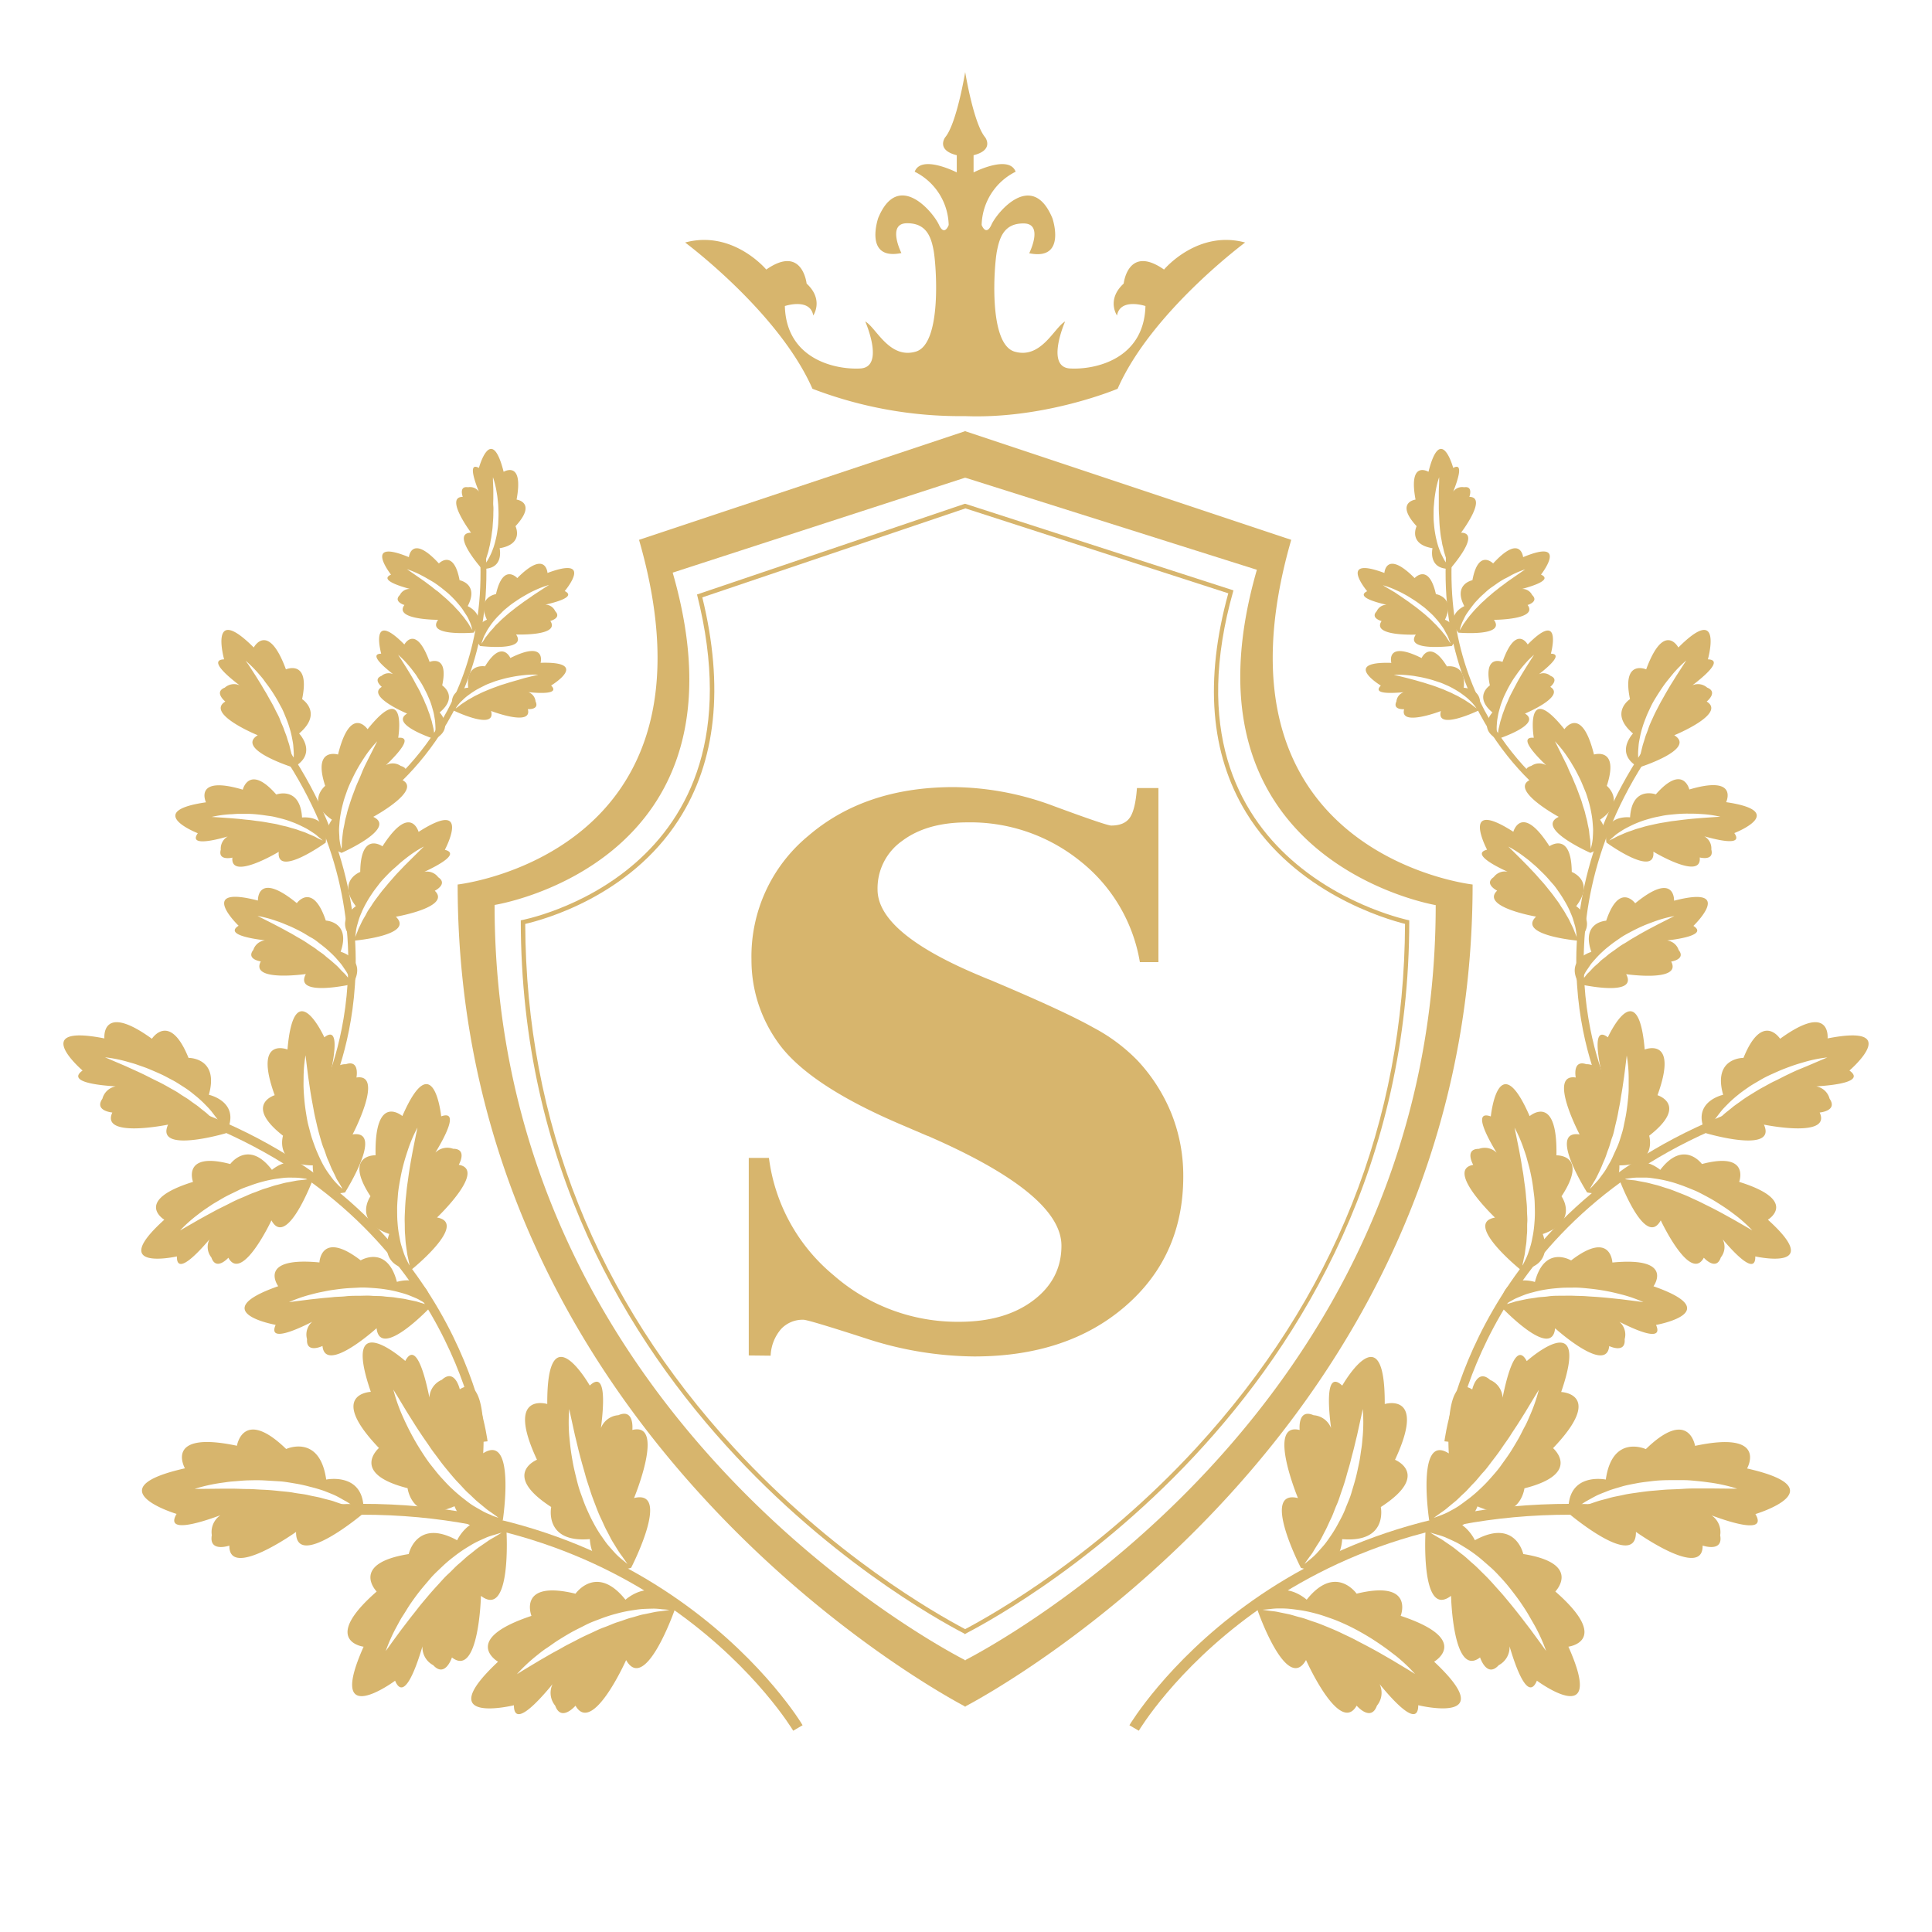 <svg id="Livello_1" data-name="Livello 1" xmlns="http://www.w3.org/2000/svg" viewBox="0 0 500 500"><defs><style>.cls-1{fill:#d7b56d;}</style></defs><title>logo</title><path class="cls-1" d="M334.17,139.71l-84.29-28.09v-.07l-.09,0-.11,0v.07l-84.3,28.09c23.48,81.37-46.94,89.2-46.94,89.2,0,142.39,125.85,209.86,131.24,212.68v.09l.11,0a.19.19,0,0,0,.09,0v-.09c5.39-2.82,131.23-70.29,131.23-212.68C381.11,228.91,310.7,221.08,334.17,139.71ZM249.88,429.6v.09l-.09,0a.24.24,0,0,0-.1,0v-.09C244.69,427,128,366.25,128,234.2c0,0,67.87-10.61,46.09-86l75.6-24.55v0l.1,0,.09,0v0l75.4,23.81c-21.78,75.45,46.28,86.78,46.28,86.78C371.56,366.25,254.86,427,249.88,429.6Z"/><path class="cls-1" d="M249.79,131.55l68.09,22c-6.19,22.46-4.65,41.54,4.6,56.71,12.69,20.82,36.25,27.62,41.14,28.84-.2,51.24-18.4,96.87-54.07,135.65-25.4,27.6-52,42.76-59.77,46.87-7.79-4.11-34.33-19.24-59.73-46.82-35.7-38.79-53.91-84.43-54.12-135.69,4.79-1.1,27-7.17,39.7-26.93,9.72-15.09,11.78-34.45,6.13-57.58l68-23m.08-1.21-.09,0-.09,0v0l-69.27,23.46c18.38,72.74-45.61,84.33-45.61,84.33,0,126.2,110.16,182.13,114.88,184.64v.09l.09,0,.09,0v-.09c4.71-2.51,114.88-58.44,114.88-184.64,0,0-66.05-13.28-45.5-85.39l-69.38-22.4v0Z"/><path class="cls-1" d="M301.25,69.76c-9.35-6.53-10.44,3.63-10.44,3.63-4.54,4.18-1.73,8.26-1.73,8.26.82-4.63,7.36-2.45,7.36-2.45-.36,13.8-13.07,16.52-19.52,16.16s-1.27-12.16-1.27-12.16c-2.81,1.54-6.17,9.8-13.07,7.8S257.31,68.49,258,65s1.82-7.26,7-7.17,1.36,7.71,1.36,7.71c9.8,2,6-9.07,6-9.07C267.12,43.89,258,55,256.59,58.14s-2.54.09-2.54.09a15.81,15.81,0,0,1,8.8-13.79c-1.72-4.54-10.89.18-10.89.18V40.17c5.44-1.36,3-4.63,3-4.63-3-3.54-5.17-16.89-5.17-16.89S247.6,32,244.61,35.54c0,0-2.45,3.27,3,4.63v4.45s-9.17-4.72-10.89-.18a15.81,15.81,0,0,1,8.8,13.79s-1.09,3.09-2.54-.09-10.53-14.25-15.7-1.72c0,0-3.81,11.07,6,9.07,0,0-3.81-7.62,1.36-7.71s6.36,3.63,7,7.17S243.88,89,237,91s-10.26-6.26-13.07-7.8c0,0,5.17,11.8-1.27,12.16S203.48,93,203.12,79.2c0,0,6.54-2.18,7.35,2.45,0,0,2.82-4.08-1.72-8.26,0,0-1.09-10.16-10.44-3.63,0,0-8.62-10.35-21-7,0,0,24.24,18,32.95,37.85a106.81,106.81,0,0,0,39.49,7.08c20.83.82,39.49-7.08,39.49-7.08,8.71-19.87,33-37.85,33-37.85C309.87,59.41,301.25,69.76,301.25,69.76Z"/><path class="cls-1" d="M423.38,396.45s17.42,12.43,17.26,3.54c0,0,5.39,1.86,4.54-2.66a5.22,5.22,0,0,0-2.23-5.15c5.65,2.1,14.34,4.71,11.35-.34,0,0,21.52-6.46-2.16-11.8,0,0,5.63-9.92-13.46-5.85,0,0-1.58-10-12.74.84,0,0-8.68-4-10.36,7.88,0,0-10.31-2.14-9.64,8.74C405.94,391.65,423.52,406.54,423.38,396.45Zm-14.76-6.64a18.26,18.26,0,0,1,1.8-1.24c.74-.41,1.57-.88,2.5-1.37s2-.86,3.11-1.31,2.34-.77,3.59-1.15,2.59-.61,3.94-.87,2.73-.4,4.11-.57,2.77-.22,4.13-.24,2.71,0,4,0,2.55.15,3.73.26,2.3.28,3.32.41a43.12,43.12,0,0,1,6.72,1.53l-1.89,0-4.94-.05-3.29,0c-1.16,0-2.39,0-3.65.09s-2.57.13-3.89.18-2.66.21-4,.31-2.66.28-4,.47-2.6.35-3.82.63-2.43.45-3.53.78-2.18.55-3.13.86-1.83.63-2.62.89-1.42.59-2,.81c-1.11.46-1.76.71-1.76.71S407.64,390.53,408.62,389.81Z"/><path class="cls-1" d="M375.53,413s.48,21.39,7.51,15.94c0,0,1.74,5.43,4.84,2a5.23,5.23,0,0,0,2.79-4.87c1.7,5.78,4.81,14.31,7.08,8.89,0,0,18.05,13.36,8.15-8.8,0,0,11.31-1.43-3.38-14.28,0,0,7.05-7.25-8.3-9.7,0,0-2-9.34-12.52-3.57,0,0-4.46-9.54-12.77-2.49C368.93,396.13,367.53,419.13,375.53,413ZM372,397.18a17.9,17.9,0,0,1,2.08.69c.77.35,1.64.73,2.59,1.19s1.89,1.08,2.92,1.7a35.65,35.65,0,0,1,3.06,2.19c1,.8,2,1.71,3.06,2.63s2,1.95,2.92,2.95,1.83,2.09,2.66,3.17,1.65,2.15,2.37,3.22,1.42,2.12,2,3.14,1.16,2,1.66,2.9a43.38,43.38,0,0,1,2.81,6.29s-.41-.55-1.11-1.53-1.71-2.34-2.92-4l-2-2.61c-.7-.93-1.47-1.89-2.26-2.88s-1.64-2-2.47-3-1.77-2-2.65-3-1.82-2-2.75-2.9-1.84-1.87-2.8-2.68-1.81-1.68-2.73-2.36-1.75-1.42-2.57-2-1.6-1.09-2.28-1.57-1.32-.78-1.83-1.09c-1-.61-1.62-1-1.62-1S370.84,396.83,372,397.18Z"/><path class="cls-1" d="M338,429.62s8.72,19.55,13.1,11.8c0,0,3.7,4.33,5.25,0a5.21,5.21,0,0,0,.69-5.57c3.81,4.67,10,11.33,10,5.46,0,0,21.81,5.33,4.11-11.27,0,0,9.87-5.7-8.65-11.86,0,0,3.7-9.41-11.41-5.74,0,0-5.45-7.83-12.92,1.56,0,0-7.8-7.08-12.73,2.64C325.4,416.65,333,438.4,338,429.62Zm-9.36-13.19a17.94,17.94,0,0,1,2.19-.17c.84,0,1.8,0,2.85.1s2.15.26,3.34.44a36.24,36.24,0,0,1,3.68.83c1.27.33,2.54.79,3.83,1.24s2.56,1,3.84,1.59,2.49,1.22,3.68,1.89,2.35,1.35,3.44,2.06,2.12,1.41,3.08,2.1,1.84,1.4,2.65,2a42.57,42.57,0,0,1,5,4.72l-1.61-1-4.24-2.55-2.84-1.64c-1-.58-2.09-1.17-3.2-1.77s-2.28-1.18-3.44-1.81-2.4-1.17-3.61-1.76-2.44-1.11-3.66-1.61-2.41-1-3.61-1.38-2.32-.85-3.44-1.12-2.15-.64-3.13-.85-1.9-.38-2.71-.56-1.52-.21-2.12-.3c-1.18-.16-1.87-.28-1.87-.28S327.43,416.55,328.63,416.43Z"/><path class="cls-1" d="M369.87,393.46c8.91,6.29,12.5-3.61,12.5-3.61,11,4.81,12.15-4.67,12.15-4.67,15.07-3.81,7.41-10.4,7.41-10.4,13.49-14.1,2.1-14.53,2.1-14.53,7.89-22.95-8.91-8-8.91-8-2.73-5.19-5.07,3.58-6.25,9.48a5.25,5.25,0,0,0-3.22-4.6c-3.39-3.1-4.64,2.46-4.64,2.46-7.49-4.8-6.06,16.55-6.06,16.55C366.43,370.68,369.87,393.46,369.87,393.46Zm1.2-.63s.56-.43,1.53-1.12c.48-.36,1.09-.73,1.73-1.26s1.34-1.13,2.13-1.76,1.52-1.45,2.38-2.21,1.62-1.72,2.51-2.6,1.65-1.95,2.55-2.91,1.66-2.08,2.48-3.13,1.63-2.14,2.37-3.24,1.53-2.14,2.2-3.21,1.37-2.08,2-3.07l1.75-2.78,2.55-4.23c.62-1,1-1.63,1-1.63A43.07,43.07,0,0,1,396,366.2c-.42.95-.83,2-1.39,3s-1.08,2.19-1.74,3.31-1.33,2.28-2.07,3.42-1.58,2.25-2.38,3.39-1.74,2.17-2.64,3.2-1.85,2-2.81,2.89a36.62,36.62,0,0,1-2.86,2.45c-1,.72-1.86,1.41-2.76,2s-1.73,1-2.47,1.41a17.22,17.22,0,0,1-2,.88C371.71,392.6,371.07,392.83,371.07,392.83Z"/><path class="cls-1" d="M336.67,405.76c10.45,3.1,10.68-7.43,10.68-7.43,11.95,1,10-8.31,10-8.31,13.06-8.44,3.68-12.23,3.68-12.23,8.26-17.69-2.66-14.43-2.66-14.43.11-24.27-11-4.77-11-4.77-4.26-4-3.67,5-2.89,11a5.23,5.23,0,0,0-4.52-3.33c-4.21-1.85-3.61,3.82-3.61,3.82-8.63-2.15-.44,17.62-.44,17.62C326.11,385.28,336.67,405.76,336.67,405.76Zm.93-1s.39-.59,1.09-1.55c.34-.5.8-1,1.23-1.75s.91-1.5,1.46-2.35,1-1.86,1.54-2.86,1-2.15,1.55-3.26.94-2.38,1.48-3.58.9-2.5,1.35-3.76.86-2.55,1.2-3.83.76-2.51,1.05-3.74.64-2.41.91-3.54.53-2.21.77-3.2c.44-2,.8-3.66,1.06-4.83l.39-1.85a42.55,42.55,0,0,1,0,6.9c-.1,1-.16,2.15-.35,3.32s-.32,2.42-.59,3.69-.53,2.58-.87,3.9-.77,2.65-1.16,4-1,2.61-1.48,3.88-1.11,2.48-1.74,3.63a34.2,34.2,0,0,1-1.92,3.24c-.69,1-1.31,1.94-2,2.74s-1.32,1.5-1.89,2.13a19.58,19.58,0,0,1-1.62,1.48Z"/><path class="cls-1" d="M294.72,447.91l-2.43-1.42c.37-.63,37.82-63.12,126.32-56.85l-.19,2.8C331.66,386.3,295.08,447.29,294.72,447.91Z"/><path class="cls-1" d="M456.5,291.05s17.56,3.63,14.43-3.13c0,0,4.75-.41,2.57-3.57a4.38,4.38,0,0,0-3.45-3.2c5-.3,12.58-1.24,8.58-4.1,0,0,14.29-12.23-5.65-8.31,0,0,.95-9.5-12.29.09,0,0-4.6-7.12-9.48,4.95,0,0-8-.12-5.26,9.55,0,0-8.62,1.85-4.42,9.95C441.53,293.28,460,298.74,456.5,291.05ZM443,291a16.34,16.34,0,0,1,1-1.57c.43-.56.91-1.2,1.46-1.89s1.23-1.34,1.93-2.06a30.94,30.94,0,0,1,2.37-2.09c.84-.7,1.77-1.34,2.71-2s2-1.23,3-1.83,2-1.1,3.08-1.58,2.07-.94,3.08-1.33,2-.76,2.94-1.07,1.85-.56,2.68-.81a35.67,35.67,0,0,1,5.67-1.11l-1.46.62-3.81,1.63L465,277c-.88.4-1.81.84-2.76,1.3s-1.92,1-2.92,1.46-2,1.06-3,1.59-1.94,1.12-2.88,1.7-1.87,1.15-2.71,1.78-1.71,1.17-2.44,1.79-1.48,1.16-2.11,1.72-1.18,1.1-1.7,1.57-.89.93-1.24,1.29c-.69.73-1.1,1.14-1.1,1.14S442.45,291.85,443,291Z"/><path class="cls-1" d="M429.8,315.83s7.61,16.23,11.15,9.67c0,0,3.17,3.57,4.4-.08a4.35,4.35,0,0,0,.49-4.67c3.26,3.85,8.53,9.33,8.43,4.41,0,0,18.35,4.12,3.26-9.5,0,0,8.18-4.93-7.43-9.79,0,0,2.95-7.94-9.64-4.62,0,0-4.69-6.48-10.79,1.51,0,0-6.65-5.81-10.62,2.41C419.05,305.17,425.76,323.26,429.8,315.83Zm-8.05-10.9a16.17,16.17,0,0,1,1.83-.17c.7,0,1.51,0,2.38,0s1.82.19,2.81.32a31.52,31.52,0,0,1,3.09.64c1.07.25,2.14.62,3.23,1s2.16.84,3.24,1.27,2.11,1,3.11,1.53,2,1.09,2.91,1.67,1.8,1.14,2.62,1.71,1.56,1.14,2.25,1.66a36.41,36.41,0,0,1,4.28,3.87l-1.37-.8-3.58-2.06-2.41-1.33c-.85-.47-1.76-.95-2.7-1.44s-1.93-.95-2.92-1.46-2-.93-3-1.41-2.06-.89-3.09-1.29-2-.81-3-1.1-2-.68-2.9-.89-1.81-.49-2.64-.65-1.59-.29-2.27-.43-1.28-.15-1.78-.22l-1.57-.2S420.74,305.06,421.75,304.93Z"/><path class="cls-1" d="M402.46,343.76s13.3,12,14,4.6c0,0,4.3,2.07,4-1.77a4.36,4.36,0,0,0-1.35-4.5c4.49,2.28,11.47,5.3,9.47.8,0,0,18.52-3.3-.66-10,0,0,5.63-7.71-10.64-6.15,0,0-.35-8.47-10.68-.54,0,0-6.83-4.15-9.37,5.57,0,0-8.37-2.77-8.86,6.34C388.42,338.09,401.61,352.17,402.46,343.76Zm-11.64-6.94c.45-.23,1-.59,1.62-.86s1.39-.58,2.22-.9,1.74-.52,2.71-.79a30.38,30.38,0,0,1,3.1-.61c1.08-.17,2.2-.26,3.35-.35s2.31-.06,3.48-.08,2.32.09,3.46.2,2.25.24,3.33.41,2.1.36,3.07.57,1.88.45,2.72.66a35.81,35.81,0,0,1,5.44,1.92l-1.56-.21-4.11-.52-2.74-.29c-1-.11-2-.19-3.05-.28s-2.14-.13-3.25-.22-2.23-.08-3.35-.13-2.25,0-3.35,0-2.19,0-3.24.16-2.06.14-3,.31-1.86.25-2.69.42-1.58.34-2.26.48-1.24.36-1.72.49c-1,.28-1.53.42-1.53.42S389.94,337.33,390.82,336.82Z"/><path class="cls-1" d="M410.74,308.6c8.95,1.81,8.35-7,8.35-7,10,0,7.72-7.68,7.72-7.68,10.25-8,2.15-10.48,2.15-10.48,5.56-15.37-3.31-11.83-3.31-11.83-1.73-20.26-9.54-3.15-9.54-3.15-3.86-3-2.68,4.46-1.58,9.38a4.38,4.38,0,0,0-4-2.43c-3.65-1.23-2.73,3.45-2.73,3.45-7.36-1.14,1,14.73,1,14.73C400.39,292.32,410.74,308.6,410.74,308.6Zm.7-.88s.28-.52.79-1.38c.25-.44.59-.93.9-1.55s.65-1.32,1-2.06.67-1.63,1.07-2.51.66-1.87,1.05-2.84.6-2.05,1-3.09.57-2.15.84-3.24.53-2.19.72-3.28.44-2.16.59-3.21.35-2.06.49-3,.28-1.88.4-2.72c.22-1.7.4-3.12.52-4.11l.19-1.57a35.39,35.39,0,0,1,.5,5.75c0,.87,0,1.81,0,2.8s-.09,2-.21,3.12-.25,2.2-.43,3.33-.45,2.26-.67,3.4-.61,2.25-.94,3.34S418.47,297,418,298s-.85,2-1.36,2.85-.94,1.71-1.45,2.43-1,1.36-1.41,1.92a18.25,18.25,0,0,1-1.24,1.36C411.86,307.32,411.44,307.72,411.44,307.72Z"/><path class="cls-1" d="M393.6,328.67c9.06-1.16,5.66-9.3,5.66-9.3,9.51-3.26,4.86-9.76,4.86-9.76,7.14-10.89-1.32-10.61-1.32-10.61.33-16.34-6.93-10.15-6.93-10.15-8.13-18.63-10.05.08-10.05.08-4.63-1.66-1.11,5.08,1.51,9.39a4.38,4.38,0,0,0-4.59-1c-3.85,0-1.47,4.15-1.47,4.15-7.34,1.28,5.63,13.64,5.63,13.64C378.58,316.57,393.6,328.67,393.6,328.67Zm.38-1.06s.1-.58.31-1.56c.09-.49.26-1.07.35-1.75s.19-1.46.32-2.29.12-1.76.22-2.72,0-2,.08-3-.09-2.14-.08-3.24-.15-2.22-.24-3.34-.21-2.24-.38-3.34-.26-2.19-.46-3.23-.33-2.06-.5-3-.34-1.87-.5-2.71c-.34-1.68-.62-3.08-.82-4.06s-.32-1.55-.32-1.55a36.16,36.16,0,0,1,2.31,5.29c.27.82.61,1.7.86,2.66s.57,2,.8,3,.47,2.16.65,3.28.31,2.29.46,3.44.15,2.33.18,3.47,0,2.28-.1,3.37a29.71,29.71,0,0,1-.37,3.14c-.2,1-.35,1.92-.59,2.76s-.51,1.6-.73,2.28a16.83,16.83,0,0,1-.74,1.68C394.25,327.1,394,327.61,394,327.61Z"/><path class="cls-1" d="M376.15,373.27l-2.33-.26c.06-.61,7.59-61.16,77.49-86.33l.8,2.22C383.57,313.57,376.22,372.67,376.15,373.27Z"/><path class="cls-1" d="M433.3,190.28s13.6-5.55,8.39-8.72c0,0,3.05-2.45.12-3.61a3.59,3.59,0,0,0-3.81-.6c3.29-2.5,8-6.58,4-6.71,0,0,4.15-14.85-7.64-3.07,0,0-3.69-6.91-8.33,5.66,0,0-6.37-2.75-4.19,7.7,0,0-5.5,3.57.78,8.9,0,0-5,5.2,1.53,8.8C424.12,198.63,439.21,193.9,433.3,190.28ZM424,196.41a13.45,13.45,0,0,1-.06-1.51c0-.58.07-1.23.13-2s.23-1.48.38-2.29a23.7,23.7,0,0,1,.65-2.5c.26-.86.6-1.72.94-2.6s.77-1.73,1.17-2.6.89-1.68,1.38-2.48,1-1.58,1.49-2.31,1-1.43,1.52-2.07,1-1.23,1.45-1.78a30.55,30.55,0,0,1,3.35-3.34l-.71,1.09-1.84,2.85-1.19,1.91c-.43.68-.85,1.41-1.29,2.16s-.87,1.54-1.32,2.32-.86,1.62-1.29,2.43-.81,1.65-1.19,2.48-.74,1.63-1,2.45-.63,1.57-.84,2.33-.48,1.46-.65,2.13-.31,1.29-.45,1.84-.17,1.05-.25,1.45c-.14.81-.23,1.28-.23,1.28S424.09,197.24,424,196.41Z"/><path class="cls-1" d="M427.89,220.41s12.59,7.58,12,1.5c0,0,3.79,1,3-2.06a3.6,3.6,0,0,0-1.8-3.41c4,1.13,10.07,2.46,7.75-.84,0,0,14.38-5.58-2.11-8,0,0,3.32-7.09-9.53-3.28,0,0-1.62-6.75-8.68,1.26,0,0-6.15-2.27-6.66,5.95,0,0-7.17-.91-6.12,6.5C415.71,218.07,428.53,227.31,427.89,220.41Zm-10.45-3.75c.32-.25.68-.63,1.16-.95s1-.68,1.64-1.06,1.32-.7,2.06-1.07a24,24,0,0,1,2.4-1c.84-.32,1.73-.56,2.64-.82s1.85-.41,2.78-.61,1.89-.29,2.82-.38,1.85-.16,2.74-.19,1.75,0,2.57,0,1.58.07,2.29.11a28.55,28.55,0,0,1,4.68.68l-1.3.08-3.38.23-2.25.19c-.79.07-1.63.16-2.5.26s-1.74.23-2.65.33-1.8.29-2.72.43-1.81.33-2.69.53-1.76.38-2.58.64-1.64.44-2.37.72-1.46.49-2.1.76-1.21.53-1.74.75-.94.48-1.31.66l-1.16.58S416.81,217.21,417.44,216.66Z"/><path class="cls-1" d="M420.85,252.12s14.54,2.11,11.65-3.27c0,0,3.87-.56,1.93-3a3.59,3.59,0,0,0-3-2.45c4.11-.49,10.23-1.63,6.82-3.78,0,0,11.11-10.7-5-6.52,0,0,.31-7.82-10.06.67,0,0-4.1-5.6-7.51,4.51,0,0-6.55.29-3.84,8.07,0,0-7,1.93-3.14,8.36C408.7,254.67,424.11,258.24,420.85,252.12Zm-11.09.59a12.65,12.65,0,0,1,.7-1.33c.33-.48.69-1,1.1-1.62s.95-1.15,1.49-1.78a24.22,24.22,0,0,1,1.83-1.82c.66-.62,1.39-1.19,2.13-1.77s1.54-1.1,2.32-1.65,1.63-1,2.45-1.44,1.65-.86,2.46-1.24,1.59-.71,2.35-1,1.49-.56,2.15-.79a29.48,29.48,0,0,1,4.59-1.19l-1.17.58-3,1.52-2,1.05c-.71.37-1.44.78-2.2,1.2s-1.52.89-2.32,1.34-1.55,1-2.34,1.44-1.54,1-2.27,1.54-1.48,1-2.13,1.58-1.35,1-1.91,1.59-1.16,1-1.65,1.51-.91,1-1.31,1.36-.68.81-.95,1.12c-.53.63-.85,1-.85,1S409.39,253.46,409.76,252.71Z"/><path class="cls-1" d="M411.6,220.72c6.92-2.86,2.49-8.58,2.49-8.58,6.83-4.61,1.75-8.76,1.75-8.76,3.32-10.14-3.32-8.11-3.32-8.11-3.22-13-7.65-6.55-7.65-6.55-10.42-13-7.93,2.21-7.93,2.21-4-.32.21,4.26,3.2,7.11a3.59,3.59,0,0,0-3.85.18c-3,.83-.27,3.59-.27,3.59-5.54,2.59,7.38,9.59,7.38,9.59C397.13,214.35,411.6,220.72,411.6,220.72Zm.08-.93s0-.48-.09-1.3c0-.41,0-.9-.1-1.46s-.16-1.2-.23-1.88-.29-1.42-.42-2.2-.4-1.57-.58-2.41-.53-1.67-.76-2.54-.59-1.73-.9-2.59-.64-1.73-1-2.56-.68-1.68-1.06-2.46-.7-1.56-1-2.28l-1-2L403,193c-.37-.74-.59-1.16-.59-1.16a29.14,29.14,0,0,1,3,3.69c.39.59.84,1.22,1.25,1.93s.87,1.42,1.28,2.22.84,1.61,1.22,2.46.73,1.74,1.1,2.62.62,1.81.89,2.71.48,1.8.64,2.69a24.3,24.3,0,0,1,.37,2.56c.06.82.14,1.59.13,2.31s-.06,1.38-.09,2a13,13,0,0,1-.23,1.48C411.78,219.33,411.68,219.79,411.68,219.79Z"/><path class="cls-1" d="M408.31,243.44c5.63-4.93-.4-8.92-.4-8.92,5-6.56-1.14-8.86-1.14-8.86C406.66,215,401,219,401,219c-7.23-11.28-9.35-3.74-9.35-3.74-14-9-6.8,4.64-6.8,4.64-3.91,1,1.56,4,5.31,5.7a3.6,3.6,0,0,0-3.59,1.4c-2.61,1.76.89,3.5.89,3.5-4.41,4.22,10.07,6.72,10.07,6.72C392.55,242.05,408.31,243.44,408.31,243.44Zm-.23-.9s-.2-.44-.5-1.2c-.17-.38-.31-.85-.56-1.36s-.54-1.08-.83-1.71-.72-1.25-1.09-1.94-.89-1.36-1.33-2.1-1-1.42-1.53-2.17-1.12-1.44-1.69-2.16-1.16-1.43-1.78-2.1-1.18-1.37-1.79-2L395.27,224l-1.58-1.61L391.28,220l-.93-.91a29.21,29.21,0,0,1,4,2.55c.56.43,1.19.88,1.8,1.42s1.29,1.07,1.92,1.7,1.31,1.25,1.95,1.93,1.25,1.42,1.89,2.13,1.16,1.52,1.7,2.29,1,1.55,1.47,2.34a25.11,25.11,0,0,1,1.18,2.3c.32.76.64,1.47.85,2.16s.39,1.32.55,1.88a11.63,11.63,0,0,1,.26,1.48C408,242.07,408.08,242.54,408.08,242.54Z"/><path class="cls-1" d="M415.08,283.72c-.23-.44-22.74-45.11,13.37-94.15l1.55,1.15c-35.37,48-13.43,91.68-13.21,92.11Z"/><path class="cls-1" d="M378.12,137.86s7-9.23,2.15-9.27c0,0,1.08-2.89-1.37-2.49a2.83,2.83,0,0,0-2.81,1.13c1.21-3,2.74-7.67,0-6.13,0,0-3.19-11.71-6.4,1,0,0-5.28-3.17-3.35,7.19,0,0-5.41.71.28,6.89,0,0-2.28,4.63,4.11,5.7,0,0-1.3,5.54,4.58,5.33C375.28,147.21,383.57,137.93,378.12,137.86Zm-3.79,7.88a9,9,0,0,1-.65-1c-.21-.4-.45-.86-.7-1.37s-.44-1.09-.67-1.7a19.56,19.56,0,0,1-.56-2c-.18-.69-.3-1.41-.42-2.14s-.18-1.48-.25-2.23-.08-1.5-.07-2.23,0-1.46.07-2.16.11-1.38.19-2,.18-1.24.27-1.79a23.16,23.16,0,0,1,.91-3.61s0,.38,0,1-.06,1.57-.09,2.67c0,.55,0,1.15,0,1.78s0,1.29,0,2,0,1.39.05,2.1.07,1.44.11,2.17.11,1.44.19,2.15.16,1.4.3,2.07.2,1.32.37,1.91.26,1.19.42,1.71.31,1,.44,1.42.3.78.41,1.08c.23.6.36,1,.36,1S374.71,146.28,374.33,145.74Z"/><path class="cls-1" d="M386.62,160.41s11.57,0,8.72-3.84c0,0,3-.86,1.17-2.59a2.82,2.82,0,0,0-2.59-1.57c3.14-.84,7.79-2.4,4.89-3.7,0,0,7.47-9.56-4.63-4.52,0,0-.62-6.13-7.76,1.63,0,0-3.82-3.91-5.36,4.34,0,0-5.07,1-2.1,6.71,0,0-5.21,2.28-1.52,6.86C377.44,163.73,389.84,164.81,386.62,160.41Zm-8.57,1.68a9.73,9.73,0,0,1,.4-1.11c.2-.41.42-.88.68-1.39s.61-1,1-1.55.79-1.06,1.22-1.62.95-1.08,1.46-1.62,1.08-1,1.64-1.53,1.15-1,1.75-1.4,1.18-.85,1.77-1.23,1.17-.74,1.72-1,1.1-.6,1.59-.86a23.77,23.77,0,0,1,3.44-1.43l-.84.58-2.2,1.52-1.44,1c-.51.37-1,.77-1.58,1.18s-1.09.86-1.66,1.29-1.1.93-1.66,1.39-1.09,1-1.61,1.45-1,1-1.48,1.47-.93,1-1.31,1.44-.79.93-1.11,1.36-.61.85-.88,1.21-.44.71-.62,1c-.34.55-.55.87-.55.87S377.84,162.71,378.05,162.09Z"/><path class="cls-1" d="M394.66,184.67s10.67-4.44,6.55-6.91c0,0,2.39-1.94.08-2.84a2.83,2.83,0,0,0-3-.45c2.57-2,6.25-5.23,3.08-5.3,0,0,3.19-11.71-6-2.38,0,0-3-5.41-6.53,4.51,0,0-5-2.13-3.26,6.08,0,0-4.3,2.84.66,7,0,0-3.92,4.11,1.26,6.91C387.48,191.29,399.32,187.49,394.66,184.67Zm-7.26,4.87a9.94,9.94,0,0,1-.06-1.18c0-.46.05-1,.09-1.54s.17-1.16.28-1.8.32-1.29.51-2,.46-1.36.72-2.06.6-1.36.91-2,.69-1.34,1.07-2,.76-1.25,1.16-1.82.79-1.13,1.18-1.64.78-1,1.14-1.4a23.07,23.07,0,0,1,2.61-2.65l-.55.86c-.35.54-.84,1.32-1.43,2.25l-.93,1.51c-.33.54-.66,1.11-1,1.7s-.67,1.22-1,1.84-.66,1.28-1,1.92-.63,1.31-.92,2-.58,1.29-.8,1.93-.48,1.24-.65,1.84-.37,1.15-.5,1.68-.23,1-.34,1.45-.13.82-.19,1.14c-.1.64-.18,1-.18,1S387.45,190.2,387.4,189.54Z"/><path class="cls-1" d="M375.74,167.18c3.52-4.72-1.78-6.8-1.78-6.8,2.75-5.87-2.35-6.62-2.35-6.62-1.85-8.2-5.51-4.15-5.51-4.15-7.43-7.48-7.82-1.33-7.82-1.33C346,143.7,353.82,153,353.82,153c-2.85,1.41,1.86,2.79,5,3.51a2.83,2.83,0,0,0-2.53,1.68c-1.72,1.78,1.26,2.54,1.26,2.54-2.69,4,8.86,3.5,8.86,3.5C363.39,168.72,375.74,167.18,375.74,167.18Zm-.32-.66s-.23-.3-.59-.84c-.18-.26-.37-.6-.65-1s-.6-.74-.92-1.17-.77-.84-1.17-1.32-.9-.9-1.36-1.39-1-.92-1.54-1.42-1.1-.92-1.66-1.38-1.13-.91-1.71-1.32-1.14-.86-1.71-1.24l-1.62-1.12c-.53-.34-1-.67-1.48-1L358.76,152l-.87-.54a22.72,22.72,0,0,1,3.49,1.3c.51.24,1.06.48,1.63.79s1.16.62,1.76,1,1.21.75,1.82,1.17,1.19.88,1.79,1.32,1.15,1,1.7,1.48,1.05,1,1.52,1.56a19.61,19.61,0,0,1,1.28,1.57c.37.54.74,1,1,1.52s.51.95.73,1.35a10.88,10.88,0,0,1,.44,1.1C375.3,166.17,375.42,166.52,375.42,166.52Z"/><path class="cls-1" d="M382.68,183.86c1.82-5.6-3.86-5.87-3.86-5.87.72-6.44-4.35-5.52-4.35-5.52-4.38-7.17-6.56-2.16-6.56-2.16-9.43-4.7-7.83,1.24-7.83,1.24-13.1-.4-2.72,5.88-2.72,5.88-2.25,2.24,2.65,2,5.89,1.72a2.81,2.81,0,0,0-1.86,2.39c-1.06,2.24,2,2,2,2-1.28,4.63,9.51.48,9.51.48C371.48,189.28,382.68,183.86,382.68,183.86Zm-.52-.52s-.31-.21-.82-.6c-.26-.19-.55-.45-.93-.7s-.8-.51-1.24-.81-1-.56-1.53-.88-1.15-.56-1.74-.88-1.27-.54-1.91-.85-1.34-.52-2-.78-1.37-.5-2.05-.7-1.35-.45-2-.62-1.29-.38-1.9-.54l-1.72-.46-2.59-.64-1-.24a23.34,23.34,0,0,1,3.72.12c.55.06,1.16.11,1.79.23s1.3.21,2,.37,1.39.32,2.1.52,1.42.46,2.13.68,1.4.56,2.08.85,1.32.64,1.94,1a20.28,20.28,0,0,1,1.72,1.09c.52.38,1,.73,1.45,1.11s.79.73,1.12,1.05.56.65.78.89C381.94,183.05,382.16,183.34,382.16,183.34Z"/><path class="cls-1" d="M403.51,208.35c-.34-.21-33.57-21.31-28.95-69l1.51.15c-4.52,46.73,27.91,67.36,28.23,67.56Z"/><path class="cls-1" d="M94.06,391.65c.67-10.88-9.64-8.74-9.64-8.74C82.74,371,74.06,375,74.06,375c-11.16-10.82-12.74-.84-12.74-.84C42.23,370.12,47.86,380,47.86,380c-23.68,5.34-2.16,11.8-2.16,11.8-3,5.05,5.7,2.44,11.35.34a5.22,5.22,0,0,0-2.23,5.15C54,401.85,59.36,400,59.36,400c-.16,8.89,17.26-3.54,17.26-3.54C76.48,406.54,94.06,391.65,94.06,391.65ZM92.89,391s-.65-.25-1.76-.71c-.55-.22-1.19-.55-2-.81s-1.67-.55-2.62-.89-2-.53-3.13-.86-2.32-.48-3.53-.78-2.53-.38-3.82-.63-2.64-.32-4-.47-2.67-.26-4-.31-2.62-.18-3.89-.18-2.49-.08-3.65-.09l-3.29,0-4.94.05-1.89,0a43.12,43.12,0,0,1,6.72-1.53c1-.13,2.14-.33,3.32-.41s2.43-.23,3.73-.26,2.63-.07,4,0,2.75.16,4.13.24,2.76.35,4.11.57,2.68.52,3.94.87A36.89,36.89,0,0,1,84,385.89c1.11.45,2.17.84,3.11,1.31s1.76,1,2.5,1.37a17.13,17.13,0,0,1,1.8,1.24C92.36,390.53,92.89,391,92.89,391Z"/><path class="cls-1" d="M131.07,396.13c-8.31-7.05-12.77,2.49-12.77,2.49-10.51-5.77-12.52,3.57-12.52,3.57-15.35,2.45-8.3,9.7-8.3,9.7-14.69,12.85-3.38,14.28-3.38,14.28-9.9,22.16,8.15,8.8,8.15,8.8,2.27,5.42,5.38-3.11,7.08-8.89a5.23,5.23,0,0,0,2.79,4.87c3.1,3.39,4.84-2,4.84-2,7,5.45,7.51-15.94,7.51-15.94C132.47,419.13,131.07,396.13,131.07,396.13Zm-1.25.53s-.59.37-1.62,1c-.51.31-1.15.62-1.83,1.09s-1.44,1-2.28,1.57-1.65,1.31-2.57,2-1.77,1.57-2.73,2.36-1.82,1.8-2.8,2.68-1.84,1.92-2.75,2.9-1.81,2-2.65,3-1.71,2-2.47,3-1.56,1.95-2.26,2.88l-2,2.61c-1.21,1.65-2.21,3-2.92,4s-1.11,1.53-1.11,1.53a43.38,43.38,0,0,1,2.81-6.29c.5-.9,1-1.91,1.66-2.9s1.27-2.09,2-3.14,1.52-2.15,2.37-3.22,1.77-2.11,2.66-3.17,1.93-2,2.92-2.95,2-1.83,3.06-2.63a37.29,37.29,0,0,1,3.06-2.19c1-.62,2-1.24,2.92-1.7s1.82-.84,2.59-1.19a17.9,17.9,0,0,1,2.08-.69C129.16,396.83,129.82,396.66,129.82,396.66Z"/><path class="cls-1" d="M174.6,416.65c-4.93-9.72-12.73-2.64-12.73-2.64-7.47-9.39-12.93-1.56-12.93-1.56-15.1-3.67-11.4,5.74-11.4,5.74-18.52,6.16-8.65,11.86-8.65,11.86-17.7,16.6,4.11,11.27,4.11,11.27,0,5.87,6.16-.79,10-5.46a5.21,5.21,0,0,0,.69,5.57c1.55,4.32,5.25,0,5.25,0,4.38,7.75,13.1-11.8,13.1-11.8C167,438.4,174.6,416.65,174.6,416.65Zm-1.35,0s-.69.12-1.87.28c-.6.09-1.31.13-2.12.3s-1.72.38-2.71.56-2,.57-3.13.85-2.24.76-3.44,1.12-2.37.95-3.61,1.38-2.44,1.06-3.66,1.61-2.44,1.13-3.61,1.76-2.35,1.17-3.44,1.81-2.19,1.19-3.2,1.77l-2.84,1.64-4.24,2.55-1.61,1a42.57,42.57,0,0,1,5-4.72c.81-.64,1.67-1.37,2.65-2s2-1.43,3.08-2.1,2.25-1.4,3.44-2.06,2.45-1.25,3.68-1.89,2.56-1.1,3.84-1.59,2.56-.91,3.83-1.24a36.24,36.24,0,0,1,3.68-.83c1.19-.18,2.3-.38,3.34-.44s2-.08,2.85-.1a17.94,17.94,0,0,1,2.19.17C172.57,416.55,173.25,416.65,173.25,416.65Z"/><path class="cls-1" d="M125.05,376.1s1.43-21.35-6.06-16.55c0,0-1.25-5.56-4.64-2.46a5.25,5.25,0,0,0-3.22,4.6c-1.18-5.9-3.52-14.67-6.25-9.48,0,0-16.8-14.91-8.91,8,0,0-11.39.43,2.1,14.53,0,0-7.66,6.59,7.41,10.4,0,0,1.16,9.48,12.15,4.67,0,0,3.59,9.9,12.5,3.61C130.13,393.46,133.57,370.68,125.05,376.1Zm2.11,16a17.22,17.22,0,0,1-2-.88c-.74-.41-1.57-.88-2.47-1.41s-1.79-1.24-2.76-2a36.62,36.62,0,0,1-2.86-2.45c-1-.89-1.87-1.88-2.81-2.89s-1.77-2.12-2.64-3.2-1.64-2.24-2.38-3.39-1.44-2.29-2.07-3.42-1.22-2.24-1.74-3.31-1-2.09-1.39-3a43.07,43.07,0,0,1-2.24-6.52s.35.6,1,1.63l2.55,4.23,1.75,2.78c.62,1,1.29,2,2,3.07s1.47,2.11,2.2,3.21,1.58,2.15,2.37,3.24,1.64,2.12,2.48,3.13,1.66,2,2.55,2.91,1.65,1.84,2.51,2.6,1.61,1.57,2.38,2.21,1.5,1.23,2.13,1.76,1.25.9,1.73,1.26c1,.69,1.53,1.12,1.53,1.12S128.29,392.6,127.16,392.15Z"/><path class="cls-1" d="M164.09,387.69s8.19-19.77-.44-17.62c0,0,.6-5.67-3.61-3.82a5.23,5.23,0,0,0-4.52,3.33c.78-6,1.37-15-2.89-11,0,0-11.12-19.5-11,4.77,0,0-10.92-3.26-2.66,14.43,0,0-9.38,3.79,3.68,12.23,0,0-1.94,9.35,10,8.31,0,0,.23,10.53,10.68,7.43C163.33,405.76,173.89,385.28,164.09,387.69Zm-3.15,15.88a19.58,19.58,0,0,1-1.62-1.48c-.57-.63-1.21-1.34-1.89-2.13s-1.29-1.75-2-2.74a34.2,34.2,0,0,1-1.92-3.24c-.63-1.15-1.18-2.38-1.74-3.63s-1-2.58-1.48-3.88-.83-2.65-1.16-4-.64-2.63-.87-3.9-.44-2.51-.59-3.69-.25-2.3-.35-3.32a42.55,42.55,0,0,1,0-6.9l.39,1.85c.26,1.17.62,2.83,1.06,4.83.24,1,.5,2.06.77,3.2s.58,2.31.91,3.54.71,2.46,1.05,3.74.8,2.54,1.2,3.83.88,2.53,1.35,3.76.93,2.45,1.48,3.58,1,2.27,1.55,3.26,1,2,1.54,2.86,1,1.64,1.46,2.35.89,1.25,1.23,1.75c.7,1,1.09,1.55,1.09,1.55Z"/><path class="cls-1" d="M205.28,447.91c-.36-.62-37-61.6-123.7-55.47l-.19-2.8c88.46-6.29,126,56.22,126.32,56.85Z"/><path class="cls-1" d="M58.47,293.28c4.2-8.1-4.42-9.95-4.42-9.95,2.73-9.67-5.26-9.55-5.26-9.55-4.88-12.07-9.48-4.95-9.48-4.95-13.24-9.59-12.29-.09-12.29-.09-19.94-3.92-5.65,8.31-5.65,8.31-4,2.86,3.55,3.8,8.58,4.1a4.38,4.38,0,0,0-3.45,3.2c-2.18,3.16,2.57,3.57,2.57,3.57-3.13,6.76,14.43,3.13,14.43,3.13C40,298.74,58.47,293.28,58.47,293.28Zm-.66-.92s-.41-.41-1.1-1.14c-.35-.36-.73-.83-1.24-1.29s-1.1-1-1.7-1.57-1.38-1.09-2.11-1.72-1.62-1.15-2.44-1.79-1.81-1.14-2.71-1.78-1.92-1.14-2.88-1.7-2-1.11-3-1.59-2-1-2.92-1.46-1.88-.9-2.76-1.3l-2.51-1.14-3.81-1.63-1.46-.62a35.67,35.67,0,0,1,5.67,1.11c.83.25,1.75.47,2.68.81s1.94.65,2.94,1.07,2,.84,3.08,1.33,2.05,1.05,3.08,1.58,2,1.2,3,1.83,1.87,1.3,2.71,2a30.94,30.94,0,0,1,2.37,2.09c.7.72,1.38,1.38,1.93,2.06s1,1.33,1.46,1.89a16.34,16.34,0,0,1,1,1.57C57.55,291.85,57.81,292.36,57.81,292.36Z"/><path class="cls-1" d="M81,305.17c-4-8.22-10.62-2.41-10.62-2.41-6.1-8-10.79-1.51-10.79-1.51-12.59-3.32-9.64,4.62-9.64,4.62-15.61,4.86-7.43,9.79-7.43,9.79-15.09,13.62,3.26,9.5,3.26,9.5-.1,4.92,5.17-.56,8.43-4.41a4.35,4.35,0,0,0,.49,4.67c1.23,3.65,4.4.08,4.4.08,3.54,6.56,11.15-9.67,11.15-9.67C74.24,323.26,81,305.17,81,305.17Zm-1.13,0-1.57.2c-.5.07-1.1.09-1.78.22s-1.44.29-2.27.43-1.71.44-2.64.65-1.89.61-2.9.89-2,.76-3,1.1-2,.85-3.08,1.29-2.07.9-3.05,1.41-2,1-2.92,1.46-1.85,1-2.7,1.44l-2.41,1.33-3.58,2.06-1.37.8a36.41,36.41,0,0,1,4.28-3.87c.69-.52,1.42-1.11,2.25-1.66s1.68-1.17,2.62-1.71,1.89-1.14,2.91-1.67,2.07-1,3.11-1.53,2.16-.87,3.24-1.27,2.16-.72,3.23-1a31.52,31.52,0,0,1,3.09-.64c1-.13,1.93-.28,2.81-.32s1.68,0,2.38,0a16.17,16.17,0,0,1,1.83.17C79.26,305.06,79.82,305.15,79.82,305.15Z"/><path class="cls-1" d="M111.58,338.09c-.49-9.11-8.86-6.34-8.86-6.34-2.54-9.72-9.37-5.57-9.37-5.57-10.32-7.93-10.68.54-10.68.54C66.4,325.16,72,332.87,72,332.87c-19.18,6.72-.66,10-.66,10-2,4.5,5,1.48,9.47-.8a4.36,4.36,0,0,0-1.35,4.5c-.28,3.84,4,1.77,4,1.77.73,7.42,14-4.6,14-4.6C98.39,352.17,111.58,338.09,111.58,338.09Zm-1-.46s-.57-.14-1.53-.42c-.48-.13-1-.34-1.72-.49s-1.44-.29-2.26-.48-1.75-.25-2.69-.42-2-.17-3-.31-2.14-.07-3.24-.16-2.23,0-3.35,0-2.24,0-3.35.13-2.2.1-3.25.22-2.08.17-3,.28l-2.74.29-4.11.52-1.56.21a35.81,35.81,0,0,1,5.44-1.92c.84-.21,1.74-.47,2.72-.66s2-.42,3.07-.57,2.2-.31,3.33-.41,2.3-.13,3.46-.2,2.33,0,3.48.08,2.27.18,3.36.35a30.72,30.72,0,0,1,3.09.61c1,.27,1.89.49,2.71.79s1.57.63,2.22.9,1.17.63,1.62.86C110.06,337.33,110.54,337.63,110.54,337.63Z"/><path class="cls-1" d="M91.25,293.59s8.33-15.87,1-14.73c0,0,.92-4.68-2.73-3.45a4.38,4.38,0,0,0-4,2.43c1.1-4.92,2.28-12.43-1.58-9.38,0,0-7.81-17.11-9.54,3.15,0,0-8.87-3.54-3.31,11.83,0,0-8.1,2.45,2.15,10.48,0,0-2.32,7.65,7.72,7.68,0,0-.6,8.81,8.35,7C89.26,308.6,99.61,292.32,91.25,293.59Zm-3.82,13a18.25,18.25,0,0,1-1.24-1.36c-.42-.56-.91-1.2-1.41-1.92s-1-1.55-1.45-2.43S82.43,299,82,298s-.8-2.07-1.18-3.16-.63-2.22-.94-3.34-.49-2.28-.67-3.4-.33-2.25-.43-3.33-.17-2.13-.21-3.12,0-1.93,0-2.8a35.39,35.39,0,0,1,.5-5.75l.19,1.57c.12,1,.3,2.41.52,4.11.12.84.26,1.76.4,2.72s.31,2,.49,3,.4,2.12.59,3.21.48,2.18.72,3.28.54,2.18.84,3.24.59,2.11,1,3.09.65,2,1.05,2.84.7,1.75,1.07,2.51.73,1.44,1,2.06.65,1.11.9,1.55c.51.86.79,1.38.79,1.38S88.14,307.32,87.43,306.6Z"/><path class="cls-1" d="M113.1,315.09s13-12.36,5.63-13.64c0,0,2.38-4.14-1.47-4.15a4.38,4.38,0,0,0-4.59,1c2.62-4.31,6.14-11.05,1.51-9.39,0,0-1.92-18.71-10.05-.08,0,0-7.26-6.19-6.93,10.15,0,0-8.46-.28-1.32,10.61,0,0-4.65,6.5,4.86,9.76,0,0-3.4,8.14,5.66,9.3C106.4,328.67,121.42,316.57,113.1,315.09Zm-7.79,11.1a16.83,16.83,0,0,1-.74-1.68c-.22-.68-.47-1.43-.73-2.28s-.39-1.77-.59-2.76a29.71,29.71,0,0,1-.37-3.14c-.1-1.09-.09-2.22-.1-3.37s.1-2.31.18-3.47.26-2.31.46-3.44.4-2.23.65-3.28.52-2.07.8-3,.59-1.84.86-2.66a36.16,36.16,0,0,1,2.31-5.29s-.11.57-.32,1.55-.48,2.38-.82,4.06c-.16.84-.32,1.74-.5,2.71s-.34,2-.5,3-.29,2.14-.46,3.23-.25,2.22-.38,3.34-.19,2.23-.24,3.34-.12,2.19-.08,3.24,0,2.07.08,3,.11,1.88.22,2.72.23,1.6.32,2.29.26,1.26.35,1.75c.21,1,.31,1.56.31,1.56S105.75,327.1,105.31,326.19Z"/><path class="cls-1" d="M123.84,373.27c-.06-.6-7.47-59.72-75.95-84.37l.8-2.22c69.9,25.17,77.43,85.72,77.49,86.33Z"/><path class="cls-1" d="M75.88,198.63c6.56-3.6,1.53-8.8,1.53-8.8,6.28-5.33.78-8.9.78-8.9,2.18-10.45-4.19-7.7-4.19-7.7-4.64-12.57-8.33-5.66-8.33-5.66C53.88,155.79,58,170.64,58,170.64c-4,.13.68,4.21,4,6.71a3.59,3.59,0,0,0-3.81.6c-2.93,1.16.12,3.61.12,3.61-5.21,3.17,8.39,8.72,8.39,8.72C60.79,193.9,75.88,198.63,75.88,198.63Zm0-.93s-.09-.47-.23-1.28c-.08-.4-.12-.89-.25-1.45s-.3-1.16-.45-1.84-.44-1.37-.65-2.13-.57-1.52-.84-2.33-.71-1.61-1-2.45-.79-1.65-1.19-2.48-.83-1.65-1.29-2.43-.86-1.59-1.32-2.32-.86-1.48-1.29-2.16l-1.19-1.91-1.84-2.85L63.57,171a30.55,30.55,0,0,1,3.35,3.34c.45.55,1,1.12,1.45,1.78s1,1.32,1.52,2.07,1,1.5,1.49,2.31.91,1.65,1.38,2.48.81,1.73,1.17,2.6.69,1.74.94,2.6a23.7,23.7,0,0,1,.65,2.5c.15.81.32,1.57.38,2.29s.1,1.37.13,2a13.45,13.45,0,0,1-.06,1.51C75.91,197.24,75.85,197.7,75.85,197.7Z"/><path class="cls-1" d="M84.29,218.07c1-7.41-6.12-6.5-6.12-6.5-.51-8.22-6.67-5.95-6.67-5.95-7-8-8.67-1.26-8.67-1.26-12.85-3.81-9.53,3.28-9.53,3.28-16.49,2.38-2.11,8-2.11,8-2.32,3.3,3.77,2,7.75.84a3.6,3.6,0,0,0-1.8,3.41c-.83,3,3,2.06,3,2.06-.58,6.08,12-1.5,12-1.5C71.47,227.31,84.29,218.07,84.29,218.07Zm-.76-.54L82.37,217c-.37-.18-.79-.44-1.31-.66s-1.11-.46-1.74-.75-1.37-.47-2.1-.76-1.56-.45-2.37-.72-1.71-.39-2.58-.64-1.79-.36-2.7-.53-1.81-.33-2.71-.43-1.79-.26-2.65-.33-1.71-.19-2.5-.26l-2.25-.19-3.38-.23-1.3-.08a28.55,28.55,0,0,1,4.68-.68c.71,0,1.48-.12,2.29-.11s1.68,0,2.57,0,1.81.09,2.74.19,1.87.26,2.82.38,1.87.39,2.78.61,1.8.5,2.64.82a24,24,0,0,1,2.4,1c.74.37,1.44.69,2.06,1.07s1.16.74,1.64,1.06.84.7,1.16.95C83.19,217.21,83.53,217.53,83.53,217.53Z"/><path class="cls-1" d="M91.3,254.67c3.83-6.43-3.14-8.36-3.14-8.36,2.71-7.78-3.84-8.07-3.84-8.07-3.41-10.11-7.51-4.51-7.51-4.51-10.37-8.49-10.06-.67-10.06-.67-16.13-4.18-5,6.52-5,6.52-3.41,2.15,2.71,3.29,6.82,3.78a3.59,3.59,0,0,0-3,2.45c-1.94,2.48,1.93,3,1.93,3-2.89,5.38,11.65,3.27,11.65,3.27C75.89,258.24,91.3,254.67,91.3,254.67Zm-.5-.79s-.32-.35-.85-1c-.27-.31-.55-.71-1-1.12s-.85-.86-1.31-1.36-1.08-1-1.65-1.51-1.26-1-1.91-1.59-1.42-1-2.13-1.58-1.51-1-2.27-1.54-1.55-1-2.34-1.44-1.55-.94-2.32-1.34-1.49-.83-2.2-1.2l-2-1.05-3-1.52-1.17-.58a29.48,29.48,0,0,1,4.59,1.19c.66.23,1.4.47,2.15.79s1.55.62,2.35,1,1.64.79,2.46,1.24,1.62,1,2.45,1.44,1.57,1.08,2.32,1.65,1.47,1.15,2.13,1.77A24.22,24.22,0,0,1,87,248c.54.63,1.07,1.2,1.49,1.78s.77,1.14,1.1,1.62a12.65,12.65,0,0,1,.7,1.33C90.61,253.46,90.8,253.88,90.8,253.88Z"/><path class="cls-1" d="M96.6,211.4s12.92-7,7.38-9.59c0,0,2.77-2.76-.27-3.59a3.59,3.59,0,0,0-3.85-.18c3-2.85,7.22-7.43,3.2-7.11,0,0,2.49-15.21-7.93-2.21,0,0-4.43-6.46-7.65,6.55,0,0-6.64-2-3.32,8.11,0,0-5.08,4.15,1.75,8.76,0,0-4.43,5.72,2.49,8.58C88.4,220.72,102.87,214.35,96.6,211.4Zm-8.53,7.11a13,13,0,0,1-.23-1.48c0-.58-.07-1.24-.09-2s.07-1.49.13-2.31a24.3,24.3,0,0,1,.37-2.56c.16-.89.4-1.78.64-2.69s.58-1.81.89-2.71.7-1.77,1.1-2.62.8-1.68,1.22-2.46.85-1.53,1.28-2.22.86-1.34,1.25-1.93a29.14,29.14,0,0,1,3-3.69s-.22.42-.59,1.16l-1.52,3-1,2c-.35.72-.69,1.49-1,2.28s-.69,1.62-1.06,2.46-.67,1.7-1,2.56-.63,1.73-.9,2.59-.57,1.7-.76,2.54-.46,1.64-.58,2.41-.32,1.51-.42,2.2-.16,1.31-.23,1.88-.06,1.05-.1,1.46c0,.82-.09,1.3-.09,1.3S88.22,219.33,88.07,218.51Z"/><path class="cls-1" d="M102.45,237.25s14.48-2.5,10.07-6.72c0,0,3.5-1.74.89-3.5a3.6,3.6,0,0,0-3.59-1.4c3.75-1.74,9.22-4.72,5.31-5.7,0,0,7.24-13.62-6.8-4.64,0,0-2.12-7.54-9.35,3.74,0,0-5.64-4.05-5.75,6.63,0,0-6.13,2.3-1.14,8.86,0,0-6,4-.4,8.92C91.69,243.44,107.45,242.05,102.45,237.25Zm-10.36,4a11.63,11.63,0,0,1,.26-1.48c.16-.56.33-1.2.54-1.88s.54-1.4.86-2.16a25.11,25.11,0,0,1,1.18-2.3c.43-.79.95-1.56,1.47-2.34s1.13-1.53,1.7-2.29,1.24-1.45,1.89-2.13,1.29-1.33,2-1.93,1.29-1.18,1.92-1.7,1.24-1,1.8-1.42a29.21,29.21,0,0,1,4-2.55l-.93.91-2.41,2.39L104.73,224,103,225.81c-.61.62-1.18,1.32-1.79,2s-1.18,1.4-1.78,2.1-1.15,1.44-1.69,2.16-1.08,1.44-1.53,2.17-1,1.4-1.33,2.1-.78,1.33-1.09,1.94-.57,1.2-.83,1.71-.39,1-.56,1.36c-.3.76-.5,1.2-.5,1.2S92,242.07,92.09,241.25Z"/><path class="cls-1" d="M84.92,283.72l-1.71-.89c.22-.43,22.16-44.07-13.21-92.11l1.55-1.15C107.66,238.61,85.15,283.28,84.92,283.72Z"/><path class="cls-1" d="M124.72,147.21c5.88.21,4.58-5.33,4.58-5.33,6.39-1.07,4.11-5.7,4.11-5.7,5.69-6.18.28-6.89.28-6.89,1.93-10.36-3.35-7.19-3.35-7.19-3.21-12.71-6.4-1-6.4-1-2.77-1.54-1.24,3.11,0,6.13a2.83,2.83,0,0,0-2.81-1.13c-2.45-.4-1.37,2.49-1.37,2.49-4.81,0,2.15,9.27,2.15,9.27C116.43,137.93,124.72,147.21,124.72,147.21Zm.35-.64s.13-.36.36-1c.11-.3.28-.65.41-1.08s.27-.91.44-1.42.26-1.11.42-1.71.23-1.25.37-1.91.18-1.37.3-2.07.13-1.43.19-2.15.11-1.45.11-2.17.07-1.42,0-2.1,0-1.34,0-2,0-1.23,0-1.78c0-1.1-.07-2-.09-2.67s0-1,0-1a23.16,23.16,0,0,1,.91,3.61c.09.55.21,1.15.27,1.79s.16,1.31.19,2,.07,1.42.07,2.16-.05,1.48-.07,2.23-.15,1.5-.25,2.23-.24,1.45-.42,2.14a19.56,19.56,0,0,1-.56,2c-.23.61-.43,1.19-.67,1.7s-.49,1-.7,1.37a9,9,0,0,1-.65,1C125.29,146.28,125.07,146.57,125.07,146.57Z"/><path class="cls-1" d="M122.56,163.73c3.69-4.58-1.52-6.86-1.52-6.86,3-5.76-2.1-6.71-2.1-6.71-1.54-8.25-5.36-4.34-5.36-4.34-7.14-7.76-7.76-1.63-7.76-1.63-12.1-5-4.63,4.52-4.63,4.52-2.9,1.3,1.75,2.86,4.89,3.7a2.82,2.82,0,0,0-2.59,1.57c-1.79,1.73,1.17,2.59,1.17,2.59-2.85,3.87,8.72,3.84,8.72,3.84C110.16,164.81,122.56,163.73,122.56,163.73Zm-.3-.66s-.21-.32-.55-.87c-.18-.26-.36-.61-.62-1s-.57-.76-.88-1.21-.73-.87-1.11-1.36-.87-.93-1.31-1.44-1-1-1.48-1.47-1.07-1-1.61-1.45-1.09-1-1.66-1.39-1.1-.89-1.66-1.29-1.07-.81-1.58-1.18l-1.44-1-2.2-1.52-.84-.58a23.77,23.77,0,0,1,3.44,1.43c.49.26,1,.52,1.59.86s1.14.65,1.72,1,1.18.79,1.77,1.23,1.17.93,1.75,1.4,1.11,1,1.64,1.53,1,1.07,1.46,1.62.88,1.07,1.22,1.62.7,1.05,1,1.55.48,1,.68,1.39a9.73,9.73,0,0,1,.4,1.11C122.16,162.71,122.26,163.07,122.26,163.07Z"/><path class="cls-1" d="M112.52,191.29c5.18-2.8,1.26-6.91,1.26-6.91,5-4.16.66-7,.66-7,1.77-8.21-3.26-6.08-3.26-6.08-3.58-9.92-6.53-4.51-6.53-4.51-9.21-9.33-6,2.38-6,2.38-3.17.07.51,3.31,3.08,5.3a2.83,2.83,0,0,0-3,.45c-2.31.9.08,2.84.08,2.84-4.12,2.47,6.55,6.91,6.55,6.91C100.68,187.49,112.52,191.29,112.52,191.29Zm0-.73s-.08-.37-.18-1c-.06-.32-.09-.7-.19-1.14s-.23-.92-.34-1.45-.34-1.08-.5-1.68-.45-1.2-.65-1.84-.55-1.27-.8-1.93-.61-1.31-.92-2-.64-1.3-1-1.92-.67-1.25-1-1.84-.67-1.16-1-1.7l-.93-1.51c-.59-.93-1.08-1.71-1.43-2.25l-.55-.86a23.07,23.07,0,0,1,2.61,2.65c.36.43.76.88,1.14,1.4s.8,1,1.18,1.64.78,1.19,1.16,1.82.71,1.31,1.07,2,.63,1.36.91,2,.53,1.38.72,2.06.4,1.33.51,2,.23,1.24.28,1.8.07,1.08.09,1.54a9.94,9.94,0,0,1-.06,1.18C112.55,190.2,112.51,190.56,112.51,190.56Z"/><path class="cls-1" d="M133.56,164.2s11.55.47,8.86-3.5c0,0,3-.76,1.26-2.54a2.83,2.83,0,0,0-2.53-1.68c3.17-.72,7.88-2.1,5-3.51,0,0,7.82-9.27-4.46-4.69,0,0-.39-6.15-7.82,1.33,0,0-3.66-4.05-5.51,4.15,0,0-5.1.75-2.35,6.62,0,0-5.3,2.08-1.78,6.8C124.26,167.18,136.61,168.72,133.56,164.2Zm-8.63,1.36a10.88,10.88,0,0,1,.44-1.1c.22-.4.45-.86.73-1.35s.65-1,1-1.52A19.61,19.61,0,0,1,128.4,160c.47-.54,1-1,1.52-1.56s1.12-1,1.69-1.48,1.19-.91,1.8-1.32,1.22-.82,1.82-1.17,1.2-.69,1.76-1,1.12-.55,1.63-.79a22.72,22.72,0,0,1,3.49-1.3l-.87.54L139,153.39c-.46.31-1,.64-1.48,1l-1.62,1.12c-.57.38-1.12.83-1.71,1.24s-1.14.88-1.71,1.32-1.13.91-1.66,1.38-1.07.93-1.54,1.42-1,.92-1.36,1.39-.83.89-1.17,1.32-.64.82-.92,1.17-.47.69-.65,1c-.36.54-.59.84-.59.84S124.7,166.17,124.93,165.56Z"/><path class="cls-1" d="M127.09,184s10.79,4.15,9.51-.48c0,0,3.07.24,2-2a2.81,2.81,0,0,0-1.86-2.39c3.24.33,8.14.52,5.89-1.72,0,0,10.38-6.28-2.72-5.88,0,0,1.6-5.94-7.83-1.24,0,0-2.18-5-6.56,2.16,0,0-5.07-.92-4.35,5.52,0,0-5.68.27-3.86,5.87C117.32,183.86,128.52,189.28,127.09,184Zm-8.62-1.48c.22-.24.45-.58.78-.89s.7-.68,1.12-1.05.93-.73,1.45-1.11a20.28,20.28,0,0,1,1.72-1.09c.62-.35,1.28-.66,1.94-1s1.38-.57,2.08-.85,1.42-.48,2.13-.68,1.41-.38,2.1-.52,1.35-.27,2-.37,1.24-.17,1.79-.23a23.34,23.34,0,0,1,3.72-.12l-1,.24-2.59.64L134,176c-.61.16-1.24.35-1.9.54s-1.32.42-2,.62-1.36.47-2,.7-1.35.51-2,.78-1.31.54-1.91.85-1.21.56-1.74.88-1.07.58-1.53.88-.87.57-1.24.81-.67.51-.93.7c-.51.39-.82.6-.82.6S118.06,183.05,118.47,182.54Z"/><path class="cls-1" d="M96.49,208.35l-.79-1.3c.32-.2,32.75-20.83,28.23-67.56l1.51-.15C130.06,187,96.83,208.14,96.49,208.35Z"/><path class="cls-1" d="M193.78,350.79V299.66H199A47.11,47.11,0,0,0,215.7,330a48.64,48.64,0,0,0,32.53,12.08q11.82,0,19.15-5.51t7.32-14.19q0-13.35-34.55-28.39l-.3-.1-6.37-2.73q-23.83-10.11-31.82-20.92a37.24,37.24,0,0,1-5.36-10.35,36.73,36.73,0,0,1-1.82-11.57,40.4,40.4,0,0,1,14.7-32q14.7-12.62,37.64-12.62a75.5,75.5,0,0,1,26,4.95q13.55,5,14.75,5,3.44,0,4.85-2.07c.94-1.38,1.55-3.93,1.82-7.63h5.56V249H295a42.2,42.2,0,0,0-15.41-26.12,45.24,45.24,0,0,0-29.25-10.05q-10.5,0-16.87,4.8a15,15,0,0,0-6.36,12.58q0,11.31,26.77,22.42c.94.41,1.68.71,2.22.91q19.2,8.08,26.83,12.38a45.71,45.71,0,0,1,11.46,8.54,44.51,44.51,0,0,1,8.84,13.89,43.31,43.31,0,0,1,3,16.11q0,20.61-15,33.59t-39.05,13a92.24,92.24,0,0,1-28.34-4.75q-14.7-4.75-15.91-4.75a7.61,7.61,0,0,0-5.81,2.43,11.23,11.23,0,0,0-2.68,6.87Z"/></svg>